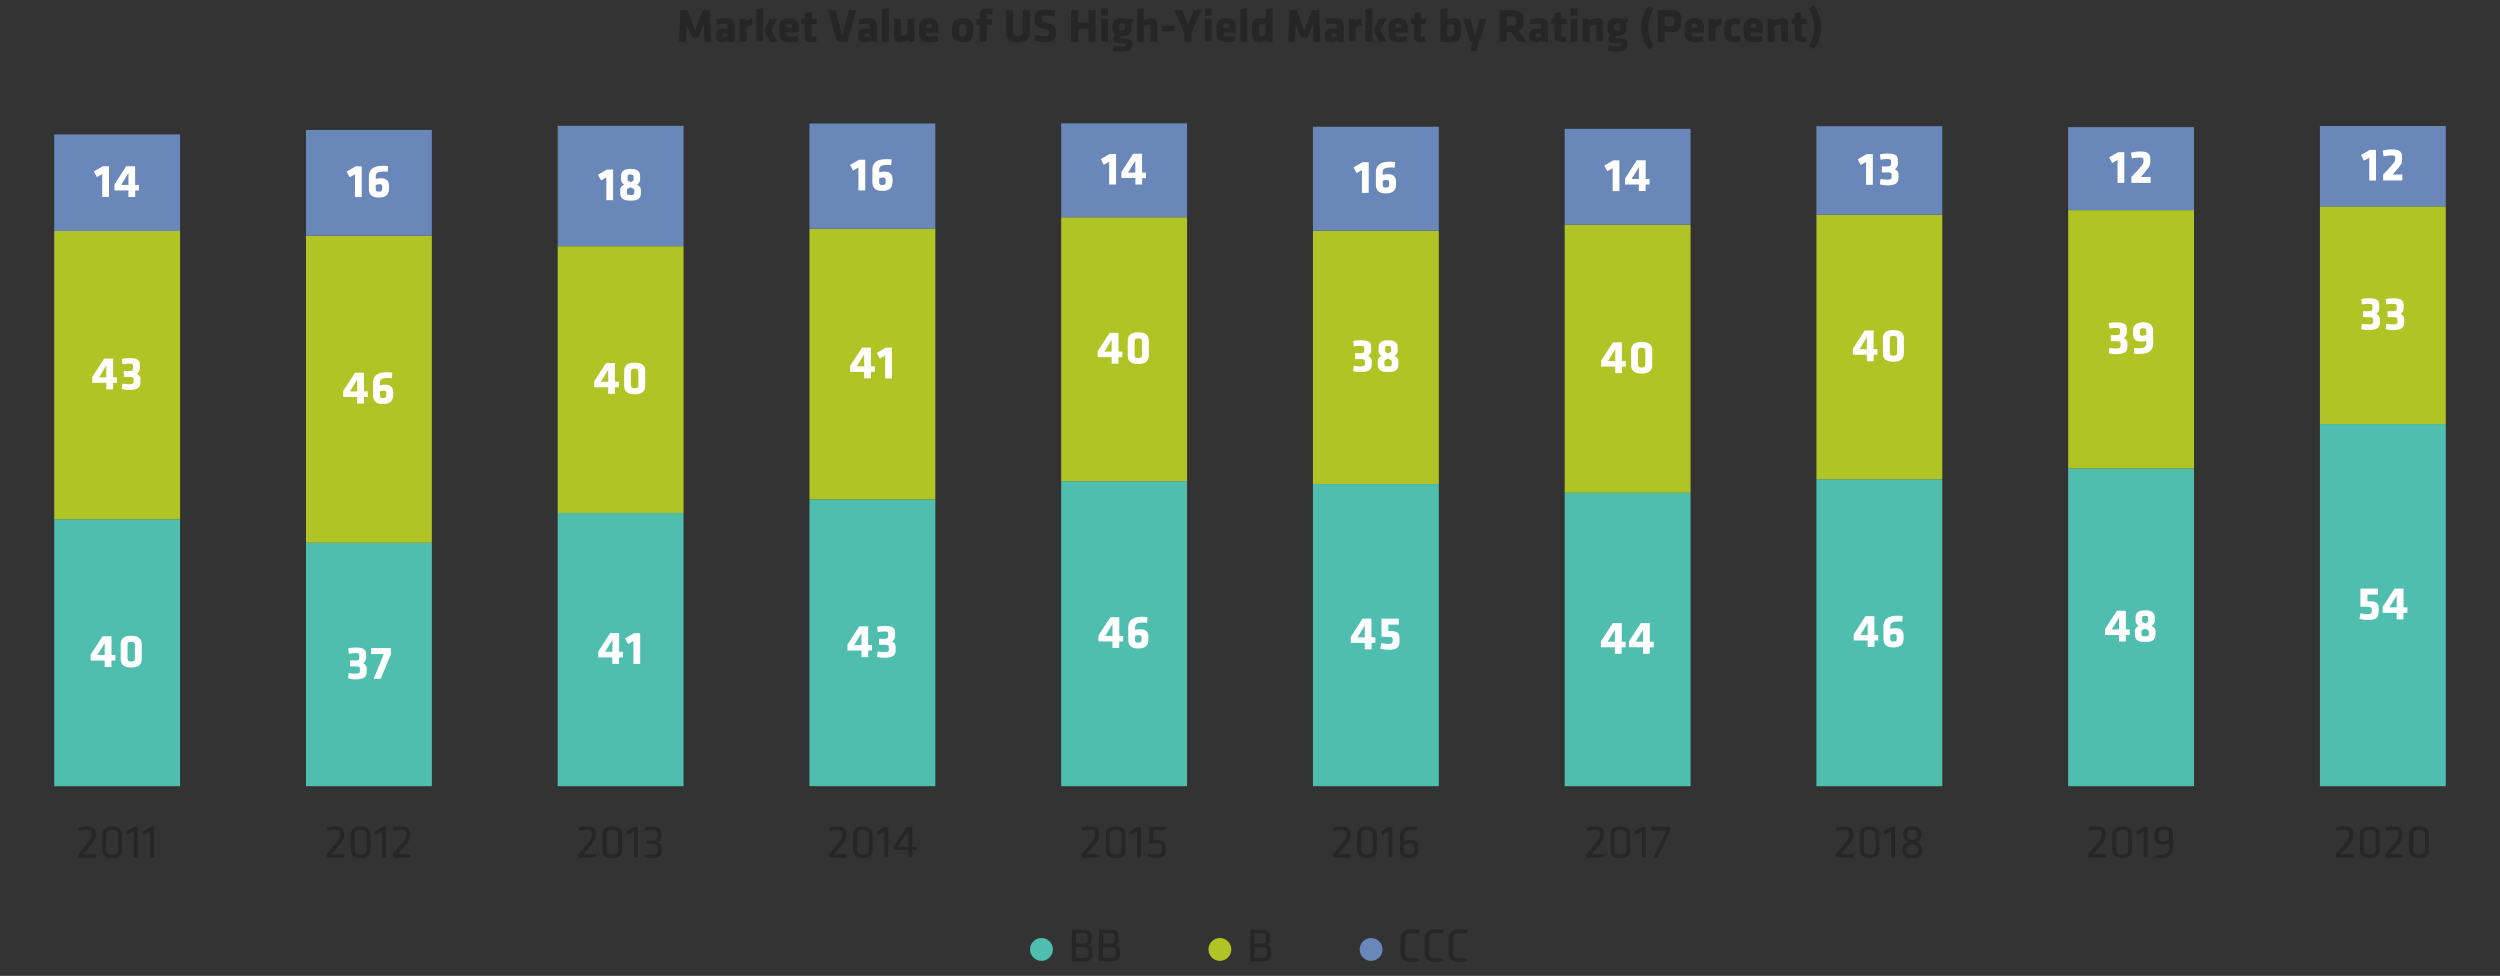 <svg xmlns="http://www.w3.org/2000/svg" viewBox="0 0 840 327.9"><rect x="0" y="0" width="840" height="327.9" fill="#333333" stroke="none"/><defs><style>.cls-1,.cls-2{fill:#50beaf;}.cls-1,.cls-6,.cls-7{fill-rule:evenodd;}.cls-3,.cls-7{fill:#b1c425;}.cls-4,.cls-6{fill:#6987b9;}.cls-5{fill:#262626;}.cls-8{fill:#fff;}</style></defs><g id="AEM_DSKTP" data-name="AEM DSKTP"><polygon class="cls-1" points="356.56 161.68 398.85 161.68 398.85 264.16 356.56 264.16 356.56 161.68 356.56 161.68"/><polygon class="cls-2" points="18.22 174.46 60.51 174.46 60.51 264.16 18.22 264.16 18.22 174.46 18.22 174.46"/><polygon class="cls-2" points="102.81 182.38 145.1 182.38 145.1 264.16 102.81 264.16 102.81 182.38 102.81 182.38"/><polygon class="cls-2" points="187.39 172.36 229.68 172.36 229.68 264.16 187.39 264.16 187.39 172.36 187.39 172.36"/><polygon class="cls-2" points="271.98 167.8 314.27 167.8 314.27 264.16 271.98 264.16 271.98 167.8 271.98 167.8"/><polygon class="cls-2" points="441.15 162.64 483.44 162.64 483.44 264.16 441.15 264.16 441.15 162.64 441.15 162.64"/><polygon class="cls-2" points="525.73 165.58 568.02 165.58 568.02 264.16 525.73 264.16 525.73 165.58 525.73 165.58"/><polygon class="cls-2" points="610.32 161.02 652.61 161.02 652.61 264.16 610.32 264.16 610.32 161.02 610.32 161.02"/><polygon class="cls-2" points="694.9 157.36 737.19 157.36 737.19 264.16 694.9 264.16 694.9 157.36 694.9 157.36"/><polygon class="cls-2" points="779.49 142.48 821.78 142.48 821.78 264.16 779.49 264.16 779.49 142.48 779.49 142.48"/><polygon class="cls-3" points="18.22 77.62 60.51 77.62 60.51 174.46 18.22 174.46 18.22 77.62 18.22 77.62"/><polygon class="cls-3" points="102.81 79.18 145.1 79.18 145.1 182.38 102.81 182.38 102.81 79.18 102.81 79.18"/><polygon class="cls-3" points="187.39 82.72 229.68 82.72 229.68 172.36 187.39 172.36 187.39 82.72 187.39 82.72"/><polygon class="cls-3" points="271.98 76.84 314.27 76.84 314.27 167.8 271.98 167.8 271.98 76.84 271.98 76.84"/><polygon class="cls-3" points="356.56 73 398.85 73 398.85 161.68 356.56 161.68 356.56 73 356.56 73"/><polygon class="cls-3" points="441.15 77.5 483.44 77.5 483.44 162.64 441.15 162.64 441.15 77.5 441.15 77.5"/><polygon class="cls-3" points="525.73 75.52 568.02 75.52 568.02 165.58 525.73 165.58 525.73 75.52 525.73 75.52"/><polygon class="cls-3" points="610.32 72.16 652.61 72.16 652.61 161.02 610.32 161.02 610.32 72.16 610.32 72.16"/><polygon class="cls-3" points="694.9 70.6 737.19 70.6 737.19 157.36 694.9 157.36 694.9 70.6 694.9 70.6"/><polygon class="cls-3" points="779.49 69.34 821.78 69.34 821.78 142.48 779.49 142.48 779.49 69.34 779.49 69.34"/><polygon class="cls-4" points="18.22 45.16 60.51 45.16 60.51 77.62 18.22 77.62 18.22 45.16 18.22 45.16"/><polygon class="cls-4" points="102.81 43.66 145.1 43.66 145.1 79.18 102.81 79.18 102.81 43.66 102.81 43.66"/><polygon class="cls-4" points="187.39 42.28 229.68 42.28 229.68 82.72 187.39 82.72 187.39 42.28 187.39 42.28"/><polygon class="cls-4" points="271.98 41.5 314.27 41.5 314.27 76.84 271.98 76.84 271.98 41.5 271.98 41.5"/><polygon class="cls-4" points="356.56 41.44 398.85 41.44 398.85 73 356.56 73 356.56 41.44 356.56 41.44"/><polygon class="cls-4" points="441.15 42.58 483.44 42.58 483.44 77.5 441.15 77.5 441.15 42.58 441.15 42.58"/><polygon class="cls-4" points="525.73 43.3 568.02 43.3 568.02 75.52 525.73 75.52 525.73 43.3 525.73 43.3"/><polygon class="cls-4" points="610.32 42.4 652.61 42.4 652.61 72.16 610.32 72.16 610.32 42.4 610.32 42.4"/><polygon class="cls-4" points="694.9 42.7 737.19 42.7 737.19 70.6 694.9 70.6 694.9 42.7 694.9 42.7"/><polygon class="cls-4" points="779.49 42.34 821.78 42.34 821.78 69.34 779.49 69.34 779.49 42.34 779.49 42.34"/><g id="Live_Text" data-name="Live Text"><path class="cls-5" d="M360.14,323V312.37h4.11c1.68,0,2.52.75,2.52,2.16v1.23a1.69,1.69,0,0,1-1.22,1.78,1.78,1.78,0,0,1,1.57,1.92v1.28c0,1.49-1,2.29-2.64,2.29Zm5.25-8.47c0-.69-.39-1-1.22-1h-2.65V317H364c1,0,1.44-.48,1.44-1.25Zm.35,4.94c0-.84-.48-1.31-1.54-1.31h-2.68v3.65h2.76c1,0,1.46-.41,1.46-1.22Z"/><path class="cls-5" d="M369.27,323V312.37h4.12c1.68,0,2.51.75,2.51,2.16v1.23a1.68,1.68,0,0,1-1.22,1.78,1.78,1.78,0,0,1,1.57,1.92v1.28c0,1.49-1,2.29-2.64,2.29Zm5.25-8.47c0-.69-.38-1-1.21-1h-2.66V317h2.43c1,0,1.44-.48,1.44-1.25Zm.36,4.94c0-.84-.48-1.31-1.54-1.31h-2.69v3.65h2.77c1,0,1.46-.41,1.46-1.22Z"/><path class="cls-1" d="M353.76,319a3.83,3.83,0,1,1-3.82-3.82A3.82,3.82,0,0,1,353.76,319Z"/><path class="cls-5" d="M472,320c0,1.49.58,2,2.32,2a15.78,15.78,0,0,0,2.5-.23l.14,1.19a14.11,14.11,0,0,1-2.69.29c-2.6,0-3.65-1.12-3.65-3.14v-4.71c0-2,1.05-3.13,3.65-3.13a14.11,14.11,0,0,1,2.69.28l-.14,1.19a15.78,15.78,0,0,0-2.5-.23c-1.74,0-2.32.48-2.32,2Z"/><path class="cls-5" d="M480.08,320c0,1.49.58,2,2.32,2a15.78,15.78,0,0,0,2.5-.23l.14,1.19a14.2,14.2,0,0,1-2.69.29c-2.61,0-3.65-1.12-3.65-3.14v-4.71c0-2,1-3.13,3.65-3.13a14.19,14.19,0,0,1,2.69.28l-.14,1.19a15.78,15.78,0,0,0-2.5-.23c-1.74,0-2.32.48-2.32,2Z"/><path class="cls-5" d="M488.13,320c0,1.49.57,2,2.32,2a15.78,15.78,0,0,0,2.5-.23l.14,1.19a14.2,14.2,0,0,1-2.69.29c-2.61,0-3.65-1.12-3.65-3.14v-4.71c0-2,1-3.13,3.65-3.13a14.19,14.19,0,0,1,2.69.28l-.14,1.19a15.78,15.78,0,0,0-2.5-.23c-1.75,0-2.32.48-2.32,2Z"/><path class="cls-6" d="M464.52,319a3.83,3.83,0,1,1-3.83-3.82A3.83,3.83,0,0,1,464.52,319Z"/><path class="cls-5" d="M420.08,323V312.37h4.12c1.68,0,2.51.75,2.51,2.16v1.23a1.68,1.68,0,0,1-1.22,1.78,1.78,1.78,0,0,1,1.57,1.92v1.28c0,1.49-1,2.29-2.64,2.29Zm5.25-8.47c0-.69-.38-1-1.21-1h-2.66V317h2.43c1,0,1.44-.48,1.44-1.25Zm.36,4.94c0-.84-.48-1.31-1.54-1.31h-2.69v3.65h2.77c1,0,1.46-.41,1.46-1.22Z"/><path class="cls-7" d="M413.71,319a3.83,3.83,0,1,1-3.83-3.82A3.83,3.83,0,0,1,413.71,319Z"/><path class="cls-5" d="M230.62,8.14l-.16,5.92h-2.32l.45-10.66H231l2.56,6.79,2.56-6.79h2.41L239,14.06h-2.32l-.16-5.92-1.85,4.54h-2.15Z"/><path class="cls-5" d="M244.89,14.06l-.16-.5a4.77,4.77,0,0,1-2.23.66c-1.44,0-2-1-2-2.37,0-1.57.72-2.19,2.32-2.19h1.68V9.07c0-.8-.14-1.08-1.38-1.08a10.47,10.47,0,0,0-2.11.23l-.3-1.73a11.08,11.08,0,0,1,2.8-.38c2.7,0,3.29.81,3.29,3v5Zm-.42-2.8h-1.11c-.49,0-.68.13-.68.56s.17.61.62.61a2.62,2.62,0,0,0,1.17-.27Z"/><path class="cls-5" d="M250.83,9.31v4.75h-2.31V6.27h1.92l.16.75a7.22,7.22,0,0,1,2.1-.91l.19,2.17A11,11,0,0,0,250.83,9.31Z"/><path class="cls-5" d="M254.08,14.06v-11l2.3-.32v11.3Zm4.59-7.79h2.46l-2,3.87,2.14,3.92h-2.46l-2.09-3.92Z"/><path class="cls-5" d="M264.14,11v.23c0,.89.35,1.13,1.41,1.13a9.48,9.48,0,0,0,2.37-.33l.34,1.73a9.5,9.5,0,0,1-2.93.49c-2.53,0-3.49-1.25-3.49-3.17V9.23c0-1.68.75-3.12,3.34-3.12s3.16,1.53,3.16,3.23V11Zm2-2.06c0-.55-.16-1-1-1s-1.06.45-1.06,1v.33h2Z"/><path class="cls-5" d="M272.76,14.22c-1.49,0-2.35-.56-2.35-2V8.12h-1.06V6.27h1.06V4.39l2.31-.32v2.2h1.77l-.13,1.85h-1.64V11.9c0,.32.19.43.47.43a3.29,3.29,0,0,0,1-.14l.27,1.74A5.33,5.33,0,0,1,272.76,14.22Z"/><path class="cls-5" d="M284.67,14.06h-3.43l-3-10.66h2.47L283,11.88l2.26-8.48h2.47Z"/><path class="cls-5" d="M292.68,14.06l-.16-.5a4.77,4.77,0,0,1-2.23.66c-1.44,0-2-1-2-2.37,0-1.57.72-2.19,2.32-2.19h1.68V9.07c0-.8-.14-1.08-1.37-1.08a10.57,10.57,0,0,0-2.12.23l-.3-1.73a11.14,11.14,0,0,1,2.8-.38c2.71,0,3.3.81,3.3,3v5Zm-.42-2.8h-1.1c-.5,0-.69.13-.69.56s.18.61.63.61a2.58,2.58,0,0,0,1.16-.27Z"/><path class="cls-5" d="M296.31,14.06v-11l2.31-.32v11.3Z"/><path class="cls-5" d="M302.69,6.27v5.15a.5.5,0,0,0,.57.56,4.61,4.61,0,0,0,1.68-.56V6.27h2.3v7.79h-1.71l-.24-.59a8,8,0,0,1-3.11.75c-1.33,0-1.79-1-1.79-2.5V6.27Z"/><path class="cls-5" d="M311.1,11v.23c0,.89.35,1.13,1.41,1.13a9.48,9.48,0,0,0,2.37-.33l.34,1.73a9.56,9.56,0,0,1-2.93.49c-2.53,0-3.49-1.25-3.49-3.17V9.23c0-1.68.75-3.12,3.34-3.12s3.15,1.53,3.15,3.23V11Zm2-2.06c0-.55-.16-1-1-1s-1.06.45-1.06,1v.33h2Z"/><path class="cls-5" d="M319.93,11.07V9.26c0-1.6.75-3.15,3.52-3.15S327,7.66,327,9.26v1.81c0,1.6-.76,3.15-3.53,3.15S319.93,12.67,319.93,11.07Zm4.74.06V9.19c0-.73-.38-1.15-1.22-1.15s-1.21.42-1.21,1.15v1.94c0,.74.38,1.15,1.21,1.15S324.67,11.87,324.67,11.13Z"/><path class="cls-5" d="M333.34,4.79a6.46,6.46,0,0,0-1-.11c-.73,0-.78.32-.78.83v.92h1.84l-.16,1.88h-1.68v5.75h-2.31V8.31H328V6.43h1.18V5.26c0-1.6.76-2.5,2.65-2.5a8.65,8.65,0,0,1,1.76.22Z"/><path class="cls-5" d="M346,3.4V11c0,1.61-1,3.26-4,3.26s-4-1.65-4-3.26V3.4h2.41v7.33c0,.87.41,1.36,1.61,1.36s1.62-.49,1.62-1.36V3.4Z"/><path class="cls-5" d="M350.93,14.22a8.71,8.71,0,0,1-3.44-.69l.4-1.85a10.23,10.23,0,0,0,3.07.51c1.23,0,1.47-.24,1.47-1.14s0-1.07-1.79-1.45c-2.58-.57-3-1.08-3-3.38,0-2.13.75-3,3.68-3a16,16,0,0,1,3.24.35l-.25,2a16,16,0,0,0-3-.3c-1.07,0-1.31.19-1.31,1,0,1,.05,1,1.73,1.44,2.88.69,3,1.25,3,3.35S354.15,14.22,350.93,14.22Z"/><path class="cls-5" d="M365.71,14.06V9.77h-3.44v4.29h-2.4V3.4h2.4V7.64h3.44V3.4h2.4V14.06Z"/><path class="cls-5" d="M370,5.29V2.84h2.31V5.29Zm0,8.77V6.27h2.31v7.79Z"/><path class="cls-5" d="M373.8,8.65c0-1.57.9-2.54,3.19-2.54a5.27,5.27,0,0,1,1.33.16h2.43V7.35l-.78.29a3.08,3.08,0,0,1,.2,1V9.6c0,1.48-1,2.48-3.18,2.48h-.24c-.16.09-.34.2-.34.43a.31.31,0,0,0,.26.32l1.93.19c1.32.11,1.89.56,1.89,1.91,0,1.87-1.17,2.44-3.58,2.44a13.38,13.38,0,0,1-3.11-.4l.34-1.68a11.15,11.15,0,0,0,2.56.32c1.2,0,1.68,0,1.68-.56,0-.3-.14-.38-.61-.43l-2-.19c-1.06-.11-1.67-.34-1.67-1.41a1.9,1.9,0,0,1,.68-1.42,2.14,2.14,0,0,1-1-2Zm4.23.83V8.75c0-.52-.27-.82-1-.82s-1,.3-1,.82v.73c0,.53.29.77,1,.77S378,10,378,9.48Z"/><path class="cls-5" d="M386.55,14.06V8.91a.49.49,0,0,0-.56-.56,5.06,5.06,0,0,0-1.68.57v5.14H382v-11l2.27-.32V6.83a6.72,6.72,0,0,1,2.78-.72c1.33,0,1.8,1,1.8,2.49v5.46Z"/><path class="cls-5" d="M390.51,10.54V8.62h4.13v1.92Z"/><path class="cls-5" d="M400.35,11v3.07h-2.41V11L394.63,3.4h2.51l2,4.95,2-4.95h2.51Z"/><path class="cls-5" d="M404.87,5.29V2.84h2.3V5.29Zm0,8.77V6.27h2.3v7.79Z"/><path class="cls-5" d="M411,11v.23c0,.89.35,1.13,1.4,1.13A9.35,9.35,0,0,0,414.8,12l.34,1.73a9.45,9.45,0,0,1-2.93.49c-2.53,0-3.49-1.25-3.49-3.17V9.23c0-1.68.75-3.12,3.35-3.12s3.15,1.53,3.15,3.23V11Zm2-2.06c0-.55-.16-1-1-1s-1.05.45-1.05,1v.33h2Z"/><path class="cls-5" d="M416.78,14.06v-11l2.3-.32v11.3Z"/><path class="cls-5" d="M420.65,9c0-1.84.8-2.88,2.63-2.88a9.37,9.37,0,0,1,2,.22V3.08l2.31-.32v11.3h-1.81l-.24-.62a5.09,5.09,0,0,1-2.4.78c-1.59,0-2.47-1-2.47-2.88Zm4.61-.69a6.71,6.71,0,0,0-1.47-.19c-.61,0-.83.37-.83.88v2.35c0,.54.22.88.83.88a2.51,2.51,0,0,0,1.47-.61Z"/><path class="cls-5" d="M435.32,8.14l-.16,5.92h-2.32l.45-10.66h2.4l2.56,6.79,2.56-6.79h2.41l.44,10.66h-2.32l-.16-5.92-1.85,4.54h-2.15Z"/><path class="cls-5" d="M449.59,14.06l-.16-.5a4.77,4.77,0,0,1-2.23.66c-1.44,0-2-1-2-2.37,0-1.57.72-2.19,2.32-2.19h1.68V9.07c0-.8-.14-1.08-1.38-1.08a10.47,10.47,0,0,0-2.11.23l-.3-1.73a11.08,11.08,0,0,1,2.8-.38c2.7,0,3.29.81,3.29,3v5Zm-.42-2.8h-1.11c-.49,0-.68.13-.68.56s.17.61.62.61a2.62,2.62,0,0,0,1.17-.27Z"/><path class="cls-5" d="M455.53,9.31v4.75h-2.31V6.27h1.92l.16.75a7.22,7.22,0,0,1,2.1-.91l.19,2.17A11,11,0,0,0,455.53,9.31Z"/><path class="cls-5" d="M458.77,14.06v-11l2.31-.32v11.3Zm4.6-7.79h2.46l-2,3.87,2.14,3.92h-2.46l-2.09-3.92Z"/><path class="cls-5" d="M468.84,11v.23c0,.89.35,1.13,1.41,1.13a9.48,9.48,0,0,0,2.37-.33l.33,1.73a9.43,9.43,0,0,1-2.92.49c-2.53,0-3.49-1.25-3.49-3.17V9.23c0-1.68.75-3.12,3.34-3.12S473,7.64,473,9.34V11Zm2-2.06c0-.55-.16-1-1-1s-1.06.45-1.06,1v.33h2Z"/><path class="cls-5" d="M477.46,14.22c-1.49,0-2.35-.56-2.35-2V8.12h-1.06V6.27h1.06V4.39l2.3-.32v2.2h1.78l-.13,1.85h-1.65V11.9c0,.32.2.43.48.43a3.18,3.18,0,0,0,1-.14l.28,1.74A5.38,5.38,0,0,1,477.46,14.22Z"/><path class="cls-5" d="M487.14,14.22A22.44,22.44,0,0,1,484,14V3.08l2.31-.32V6.54a6.08,6.08,0,0,1,2.21-.43c1.73,0,2.4,1.07,2.4,2.81v2C490.89,12.8,490.36,14.22,487.14,14.22Zm-.86-2c.33,0,.62,0,.94,0,1.16,0,1.36-.53,1.36-1.26v-2a.73.73,0,0,0-.83-.83,3.3,3.3,0,0,0-1.47.43Z"/><path class="cls-5" d="M493.85,17.21l.91-3.15H494l-2.4-7.79H494l1.59,5.52,1.58-5.52h2.34L497,14.06l-1,3.15Z"/><path class="cls-5" d="M507.67,10.75h-1.4v3.31h-2.41V3.4h4.44c2.59,0,3.55,1,3.55,3V7.74a2.57,2.57,0,0,1-1.55,2.67l2.58,3.65H510Zm1.78-4.1c0-.8-.3-1.12-1.28-1.12h-1.9V8.67h1.9c1,0,1.28-.37,1.28-1.17Z"/><path class="cls-5" d="M518.2,14.06l-.16-.5a4.77,4.77,0,0,1-2.23.66c-1.44,0-2-1-2-2.37,0-1.57.72-2.19,2.32-2.19h1.68V9.07c0-.8-.14-1.08-1.37-1.08a10.57,10.57,0,0,0-2.12.23L514,6.49a11.14,11.14,0,0,1,2.8-.38c2.71,0,3.3.81,3.3,3v5Zm-.42-2.8h-1.1c-.5,0-.69.13-.69.56s.18.61.63.61a2.58,2.58,0,0,0,1.16-.27Z"/><path class="cls-5" d="M524.66,14.22c-1.49,0-2.35-.56-2.35-2V8.12h-1.06V6.27h1.06V4.39l2.3-.32v2.2h1.78l-.13,1.85h-1.65V11.9c0,.32.19.43.48.43a3.23,3.23,0,0,0,1-.14l.27,1.74A5.27,5.27,0,0,1,524.66,14.22Z"/><path class="cls-5" d="M527.71,5.29V2.84H530V5.29Zm0,8.77V6.27H530v7.79Z"/><path class="cls-5" d="M536.37,14.06V8.91a.49.49,0,0,0-.56-.56,4.61,4.61,0,0,0-1.68.56v5.15h-2.3V6.27h1.71l.24.59a7.78,7.78,0,0,1,3.11-.75c1.32,0,1.79,1,1.79,2.49v5.46Z"/><path class="cls-5" d="M540.12,8.65c0-1.57.9-2.54,3.19-2.54a5.13,5.13,0,0,1,1.32.16h2.44V7.35l-.79.29a2.85,2.85,0,0,1,.21,1V9.6c0,1.48-1,2.48-3.18,2.48h-.24c-.16.09-.34.2-.34.43a.31.31,0,0,0,.26.32l1.93.19c1.31.11,1.89.56,1.89,1.91,0,1.87-1.17,2.44-3.58,2.44a13.32,13.32,0,0,1-3.11-.4l.34-1.68a11.15,11.15,0,0,0,2.56.32c1.2,0,1.68,0,1.68-.56,0-.3-.15-.38-.61-.43l-2-.19c-1.05-.11-1.66-.34-1.66-1.41a1.92,1.92,0,0,1,.67-1.42,2.15,2.15,0,0,1-1-2Zm4.23.83V8.75c0-.52-.28-.82-1-.82s-1,.3-1,.82v.73c0,.53.28.77,1,.77S544.35,10,544.35,9.48Z"/><path class="cls-5" d="M554,16.53a11.42,11.42,0,0,1-2.48-7.34A11.41,11.41,0,0,1,554,1.86l1.7,1a11.35,11.35,0,0,0-1.87,6.37,11.36,11.36,0,0,0,1.87,6.38Z"/><path class="cls-5" d="M561.18,10.83h-1.83v3.23H557V3.4h4.36c2.59,0,3.55,1,3.55,3V7.82C564.86,9.82,563.77,10.83,561.18,10.83Zm1.28-4.18c0-.77-.27-1.12-1.28-1.12h-1.83V8.75h1.83c1.05,0,1.28-.4,1.28-1.17Z"/><path class="cls-5" d="M568.35,11v.23c0,.89.35,1.13,1.41,1.13a9.48,9.48,0,0,0,2.37-.33l.34,1.73a9.5,9.5,0,0,1-2.93.49c-2.53,0-3.49-1.25-3.49-3.17V9.23c0-1.68.75-3.12,3.34-3.12s3.16,1.53,3.16,3.23V11Zm2-2.06c0-.55-.16-1-1-1s-1.06.45-1.06,1v.33h2Z"/><path class="cls-5" d="M576.41,9.31v4.75H574.1V6.27H576l.16.75a7.34,7.34,0,0,1,2.1-.91l.19,2.17A11,11,0,0,0,576.41,9.31Z"/><path class="cls-5" d="M581.7,11.08c0,.8.34,1.17,1.26,1.17a6.49,6.49,0,0,0,1.6-.19l.29,1.92a8,8,0,0,1-1.89.24c-2.53,0-3.57-.94-3.57-3.17V9.27c0-2.22,1-3.16,3.57-3.16a8,8,0,0,1,1.89.24l-.29,1.92a7.53,7.53,0,0,0-1.6-.2c-.92,0-1.26.37-1.26,1.17Z"/><path class="cls-5" d="M588.17,11v.23c0,.89.35,1.13,1.4,1.13a9.48,9.48,0,0,0,2.37-.33l.34,1.73a9.5,9.5,0,0,1-2.93.49c-2.53,0-3.49-1.25-3.49-3.17V9.23c0-1.68.75-3.12,3.35-3.12s3.15,1.53,3.15,3.23V11Zm2-2.06c0-.55-.16-1-1-1s-1.05.45-1.05,1v.33h2Z"/><path class="cls-5" d="M598.46,14.06V8.91a.49.49,0,0,0-.56-.56,4.55,4.55,0,0,0-1.68.56v5.15h-2.31V6.27h1.72l.24.59a7.77,7.77,0,0,1,3.1-.75c1.33,0,1.8,1,1.8,2.49v5.46Z"/><path class="cls-5" d="M605.39,14.22c-1.49,0-2.35-.56-2.35-2V8.12H602V6.27H603V4.39l2.3-.32v2.2h1.78L607,8.12h-1.65V11.9c0,.32.2.43.48.43a3.18,3.18,0,0,0,1-.14l.28,1.74A5.38,5.38,0,0,1,605.39,14.22Z"/><path class="cls-5" d="M607.68,15.57a11.36,11.36,0,0,0,1.87-6.38,11.35,11.35,0,0,0-1.87-6.37l1.7-1a11.41,11.41,0,0,1,2.48,7.33,11.42,11.42,0,0,1-2.48,7.34Z"/><path class="cls-8" d="M37.45,221.93v2.19H35.18v-2.19H30.47v-2l4-6.15h3v6.28h1.3v1.87Zm-2.27-5.86-2.45,4h2.45Z"/><path class="cls-8" d="M47.63,221.45c0,1.6-.83,2.83-3.54,2.83s-3.54-1.23-3.54-2.83v-5c0-1.6.84-2.84,3.54-2.84s3.54,1.24,3.54,2.84Zm-4.77-.32c0,.8.22,1.14,1.23,1.14s1.23-.34,1.23-1.14v-4.35c0-.8-.22-1.14-1.23-1.14s-1.23.34-1.23,1.14Z"/><path class="cls-8" d="M119.41,221.91c1,0,1.31-.29,1.31-1v-.65c0-.67-.29-.82-1.29-.82a11.78,11.78,0,0,0-2.21.23l-.24-1.81a11.76,11.76,0,0,1,2.65-.29c2.68,0,3.4.8,3.4,2.4v.75a2.29,2.29,0,0,1-1.07,2.13,1.89,1.89,0,0,1,1.26,2v.82c0,1.56-.74,2.59-3.65,2.59a8.15,8.15,0,0,1-2.62-.35l.24-1.78a11.62,11.62,0,0,0,2.3.21c1.12,0,1.43-.23,1.43-.85v-.74c0-.59-.37-.84-1.17-.84h-2.12v-2Z"/><path class="cls-8" d="M127.92,228.07h-2.37l3.41-8.31h-4.27v-2h6.67v2Z"/><path class="cls-8" d="M208,220.88v2.19h-2.27v-2.19h-4.7v-2l4-6.15h3V219h1.3v1.88ZM205.77,215l-2.45,4h2.45Z"/><path class="cls-8" d="M212.83,223.07V215.4l-1.81,1-1-1.91,3-1.74h2.08v10.34Z"/><path class="cls-8" d="M291.73,218.59v2.2h-2.28v-2.2h-4.7v-2l3.95-6.14h3v6.27H293v1.87Zm-2.28-5.85-2.45,4h2.45Z"/><path class="cls-8" d="M297.13,214.63c1,0,1.31-.29,1.31-1V213c0-.68-.28-.82-1.29-.82a12.62,12.62,0,0,0-2.21.22l-.24-1.8a11.79,11.79,0,0,1,2.66-.29c2.67,0,3.39.8,3.39,2.4v.75a2.29,2.29,0,0,1-1.07,2.13,1.89,1.89,0,0,1,1.26,2v.81c0,1.57-.74,2.6-3.65,2.6a8.19,8.19,0,0,1-2.62-.35l.24-1.78a11.62,11.62,0,0,0,2.3.21c1.12,0,1.43-.23,1.43-.85v-.74c0-.59-.37-.85-1.17-.85h-2.12v-2Z"/><path class="cls-8" d="M376.06,215.54v2.19h-2.27v-2.19h-4.71v-2l4-6.15h3v6.28h1.3v1.87Zm-2.27-5.86-2.45,4h2.45Z"/><path class="cls-8" d="M379.09,214.8v-3.9c0-2.9,2-3.67,4.91-3.67a11,11,0,0,1,1.57.13l-.16,1.89a9.32,9.32,0,0,0-1.09-.08c-2.15,0-2.93.38-2.93,1.71v.79a5.59,5.59,0,0,1,1.76-.24c1.79,0,2.71.76,2.71,2.69v.68c0,1.6-.63,3.09-3.4,3.09S379.09,216.48,379.09,214.8Zm4.46.12v-.71c0-.65-.37-.8-.78-.8a3.23,3.23,0,0,0-1.38.29v1.22c0,.73.24,1,1.07,1S383.55,215.6,383.55,214.92Z"/><path class="cls-8" d="M460.84,216v2.2h-2.27V216h-4.71v-2l3.95-6.14h3v6.27h1.3V216Zm-2.27-5.86-2.45,4h2.45Z"/><path class="cls-8" d="M466.73,214c-1.16,0-1.68-.07-2.55-.08v-6.05H470v2h-3.53V212l1.44.07c1.84.11,2.32,1,2.32,2.27v1.14c0,1.82-.69,2.85-3.6,2.85a11.28,11.28,0,0,1-2.85-.4l.33-1.86a12,12,0,0,0,2.5.26c1.09,0,1.31-.31,1.31-1v-.43C467.94,214.22,467.75,214,466.73,214Z"/><path class="cls-8" d="M544.88,217.49v2.19h-2.27v-2.19H537.9v-2l4-6.14h3v6.27h1.3v1.88Zm-2.27-5.86-2.45,4h2.45Z"/><path class="cls-8" d="M554.32,217.49v2.19h-2.27v-2.19h-4.71v-2l4-6.14h3v6.27h1.3v1.88Zm-2.27-5.86-2.45,4h2.45Z"/><path class="cls-8" d="M629.82,215.19v2.19h-2.28v-2.19h-4.7v-2l3.95-6.15h3v6.28h1.29v1.87Zm-2.28-5.86-2.44,4h2.44Z"/><path class="cls-8" d="M632.84,214.45v-3.9c0-2.9,2-3.67,4.91-3.67a10.83,10.83,0,0,1,1.57.13l-.16,1.89a9.17,9.17,0,0,0-1.09-.08c-2.14,0-2.93.38-2.93,1.71v.78a5.94,5.94,0,0,1,1.76-.24c1.8,0,2.71.77,2.71,2.69v.69c0,1.6-.62,3.09-3.39,3.09S632.84,216.13,632.84,214.45Zm4.47.11v-.7c0-.66-.37-.8-.79-.8a3.26,3.26,0,0,0-1.38.29v1.21c0,.74.24,1,1.08,1S637.31,215.25,637.31,214.56Z"/><path class="cls-8" d="M714.27,213.36v2.19H712v-2.19h-4.71v-2l4-6.15h3v6.28h1.3v1.87ZM712,207.5l-2.45,4H712Z"/><path class="cls-8" d="M718.64,210.29a2,2,0,0,1-1.09-1.8v-.89c0-1.62.83-2.55,3.22-2.55S724,206,724,207.6v.89a1.92,1.92,0,0,1-1.09,1.8c1,.56,1.34,1.1,1.34,1.89V213c0,1.95-.93,2.72-3.47,2.72s-3.47-.77-3.47-2.72v-.81C717.3,211.41,717.6,210.85,718.64,210.29Zm2.13,3.53c1,0,1.25-.25,1.25-.86v-.53c0-.53-.07-.72-1.28-1.18-1.22.46-1.22.65-1.22,1.18V213C719.52,213.63,719.81,213.82,720.77,213.82Zm0-4.37c.94-.35,1-.51,1-1v-.77c0-.51-.18-.76-1-.76s-1,.25-1,.76v.77C719.78,208.94,719.86,209.1,720.8,209.45Z"/><path class="cls-8" d="M795.66,203.91l-2.55-.08v-6.05H799v2h-3.53V202l1.44.06c1.84.12,2.32,1,2.32,2.28v1.13c0,1.83-.69,2.85-3.6,2.85a10.84,10.84,0,0,1-2.85-.4l.33-1.85a12.69,12.69,0,0,0,2.5.25c1.09,0,1.31-.3,1.31-1v-.44C796.87,204.15,796.68,204,795.66,203.91Z"/><path class="cls-8" d="M807.56,205.93v2.19h-2.27v-2.19h-4.71v-2l4-6.15h3v6.28h1.3v1.87Zm-2.27-5.86-2.45,4h2.45Z"/><path class="cls-8" d="M38,128.64v2.19H35.7v-2.19H31v-2l4-6.15h3v6.28h1.3v1.87Zm-2.27-5.86-2.45,4H35.7Z"/><path class="cls-8" d="M43.38,124.67c1,0,1.31-.29,1.31-1V123c0-.67-.29-.81-1.3-.81a12.71,12.71,0,0,0-2.21.22l-.24-1.81a12.53,12.53,0,0,1,2.66-.29c2.67,0,3.39.8,3.39,2.41v.75a2.31,2.31,0,0,1-1.07,2.13,1.88,1.88,0,0,1,1.27,2v.82c0,1.57-.74,2.59-3.65,2.59a8.21,8.21,0,0,1-2.63-.35l.24-1.77a11.83,11.83,0,0,0,2.31.2c1.12,0,1.42-.22,1.42-.84v-.74c0-.59-.37-.85-1.17-.85H41.6v-2Z"/><path class="cls-8" d="M122.31,133.38v2.19H120v-2.19h-4.7v-2l4-6.15h3v6.27h1.29v1.88ZM120,127.52l-2.44,4H120Z"/><path class="cls-8" d="M125.33,132.64v-3.91c0-2.89,2-3.66,4.91-3.66a10.83,10.83,0,0,1,1.57.13l-.16,1.89a9.17,9.17,0,0,0-1.09-.08c-2.14,0-2.93.38-2.93,1.71v.78a5.94,5.94,0,0,1,1.76-.24c1.8,0,2.71.77,2.71,2.69v.69c0,1.6-.62,3.09-3.39,3.09S125.33,134.32,125.33,132.64Zm4.47.11v-.7c0-.66-.37-.8-.79-.8a3.26,3.26,0,0,0-1.38.29v1.21c0,.74.24,1,1.08,1S129.8,133.44,129.8,132.75Z"/><path class="cls-8" d="M206.62,130.13v2.2h-2.27v-2.2h-4.71v-2l4-6.14h3v6.27h1.3v1.87Zm-2.27-5.85-2.45,4h2.45Z"/><path class="cls-8" d="M216.8,129.65c0,1.6-.83,2.84-3.54,2.84s-3.54-1.24-3.54-2.84v-5c0-1.6.84-2.83,3.54-2.83s3.54,1.23,3.54,2.83Zm-4.77-.32c0,.8.22,1.14,1.23,1.14s1.23-.34,1.23-1.14V125c0-.8-.22-1.14-1.23-1.14S212,124.18,212,125Z"/><path class="cls-8" d="M292.63,124.94v2.19h-2.27v-2.19h-4.71v-2l4-6.15h3v6.28h1.3v1.87Zm-2.27-5.86-2.45,4h2.45Z"/><path class="cls-8" d="M297.41,127.13v-7.67l-1.81,1-1-1.9,3-1.75h2.08v10.34Z"/><path class="cls-8" d="M375.79,120v2.19h-2.27V120h-4.71v-2l4-6.15h3v6.28h1.3V120Zm-2.27-5.86-2.45,4h2.45Z"/><path class="cls-8" d="M386,119.48c0,1.6-.83,2.83-3.54,2.83s-3.54-1.23-3.54-2.83v-5c0-1.6.84-2.84,3.54-2.84s3.54,1.24,3.54,2.84Zm-4.77-.32c0,.8.22,1.14,1.23,1.14s1.23-.34,1.23-1.14v-4.35c0-.8-.22-1.14-1.23-1.14s-1.23.34-1.23,1.14Z"/><path class="cls-8" d="M457.1,118.67c1,0,1.31-.29,1.31-1V117c0-.67-.28-.81-1.29-.81a12.62,12.62,0,0,0-2.21.22l-.24-1.81a12.39,12.39,0,0,1,2.66-.29c2.67,0,3.39.8,3.39,2.41v.75a2.31,2.31,0,0,1-1.07,2.13,1.89,1.89,0,0,1,1.26,2v.82c0,1.57-.73,2.59-3.65,2.59a8.19,8.19,0,0,1-2.62-.35l.24-1.77a11.66,11.66,0,0,0,2.3.2c1.12,0,1.43-.22,1.43-.84v-.74c0-.59-.37-.85-1.17-.85h-2.12v-2Z"/><path class="cls-8" d="M464.27,119.57a2,2,0,0,1-1.09-1.79v-.9c0-1.62.83-2.55,3.22-2.55s3.22.93,3.22,2.55v.9a1.91,1.91,0,0,1-1.09,1.79c1,.56,1.34,1.1,1.34,1.89v.81c0,2-.93,2.72-3.47,2.72s-3.47-.76-3.47-2.72v-.81C462.93,120.69,463.23,120.13,464.27,119.57Zm2.13,3.54c1,0,1.25-.26,1.25-.87v-.53c0-.52-.07-.72-1.28-1.18-1.22.46-1.22.66-1.22,1.18v.53C465.15,122.91,465.44,123.11,466.4,123.11Zm0-4.37c.94-.36,1-.52,1-1V117c0-.52-.18-.77-1-.77s-1,.25-1,.77v.76C465.41,118.22,465.49,118.38,466.43,118.74Z"/><path class="cls-8" d="M545,123.17v2.19h-2.27v-2.19H538v-2l3.95-6.14h3v6.27h1.3v1.88Zm-2.27-5.86-2.45,4h2.45Z"/><path class="cls-8" d="M555.14,122.69c0,1.6-.83,2.83-3.54,2.83s-3.54-1.23-3.54-2.83v-5c0-1.6.83-2.83,3.54-2.83s3.54,1.23,3.54,2.83Zm-4.77-.33c0,.81.22,1.14,1.23,1.14s1.23-.33,1.23-1.14V118c0-.8-.22-1.14-1.23-1.14s-1.23.34-1.23,1.14Z"/><path class="cls-8" d="M629.54,119.19v2.19h-2.27v-2.19h-4.7v-2l3.95-6.15h3v6.28h1.3v1.87Zm-2.27-5.86-2.45,4h2.45Z"/><path class="cls-8" d="M639.72,118.71c0,1.6-.83,2.83-3.54,2.83s-3.53-1.23-3.53-2.83v-5c0-1.6.83-2.83,3.53-2.83s3.54,1.23,3.54,2.83Zm-4.77-.32c0,.8.23,1.13,1.23,1.13s1.24-.33,1.24-1.13V114c0-.8-.23-1.13-1.24-1.13S635,113.23,635,114Z"/><path class="cls-8" d="M711,112.63c1,0,1.32-.29,1.32-1V111c0-.68-.29-.82-1.3-.82a12.71,12.71,0,0,0-2.21.22l-.24-1.8a11.79,11.79,0,0,1,2.66-.29c2.67,0,3.39.8,3.39,2.4v.75a2.29,2.29,0,0,1-1.07,2.13,1.88,1.88,0,0,1,1.26,2v.81c0,1.57-.73,2.6-3.65,2.6a8.19,8.19,0,0,1-2.62-.35l.24-1.78a11.69,11.69,0,0,0,2.3.21c1.12,0,1.43-.23,1.43-.85v-.74c0-.59-.37-.85-1.17-.85h-2.11v-2Z"/><path class="cls-8" d="M723.46,111.38v3.9c0,2.9-2,3.67-4.92,3.67a11.54,11.54,0,0,1-1.56-.13l.12-1.89c.31,0,.72.08,1.12.08,2.08,0,2.93-.38,2.93-1.71v-.79a5.55,5.55,0,0,1-1.76.24c-1.79,0-2.7-.76-2.7-2.69v-.68c0-1.6.62-3.09,3.39-3.09S723.46,109.7,723.46,111.38Zm-4.47-.12V112c0,.66.37.8.79.8a3.22,3.22,0,0,0,1.37-.29v-1.22c0-.73-.24-1-1.07-1S719,110.58,719,111.26Z"/><path class="cls-8" d="M795.82,104.56c1,0,1.31-.29,1.31-1v-.66c0-.67-.29-.81-1.3-.81a12.71,12.71,0,0,0-2.21.22l-.24-1.81a12.52,12.52,0,0,1,2.66-.28c2.67,0,3.39.8,3.39,2.4v.75a2.31,2.31,0,0,1-1.07,2.13,1.89,1.89,0,0,1,1.27,2v.81c0,1.57-.74,2.6-3.65,2.6a7.94,7.94,0,0,1-2.63-.36l.24-1.77a11.83,11.83,0,0,0,2.31.2c1.12,0,1.42-.22,1.42-.84v-.74c0-.59-.37-.85-1.17-.85H794v-2Z"/><path class="cls-8" d="M804,104.56c1,0,1.32-.29,1.32-1v-.66c0-.67-.29-.81-1.3-.81a12.71,12.71,0,0,0-2.21.22l-.24-1.81a12.38,12.38,0,0,1,2.66-.28c2.67,0,3.39.8,3.39,2.4v.75a2.31,2.31,0,0,1-1.07,2.13,1.88,1.88,0,0,1,1.26,2v.81c0,1.57-.73,2.6-3.65,2.6a7.91,7.91,0,0,1-2.62-.36l.24-1.77a11.73,11.73,0,0,0,2.3.2c1.13,0,1.43-.22,1.43-.84v-.74c0-.59-.37-.85-1.17-.85h-2.11v-2Z"/><path class="cls-8" d="M34.34,66.18V58.51l-1.81,1-1-1.91,3-1.74h2.08V66.18Z"/><path class="cls-8" d="M45.43,64v2.19H43.15V64h-4.7V62l3.95-6.14h3v6.27h1.29V64Zm-2.28-5.86-2.44,4h2.44Z"/><path class="cls-8" d="M119.27,66.21V58.54l-1.8,1-1-1.91,3-1.74h2.08V66.21Z"/><path class="cls-8" d="M123.94,63.28V59.37c0-2.89,2-3.66,4.92-3.66a11,11,0,0,1,1.57.13l-.16,1.89a9.32,9.32,0,0,0-1.09-.08c-2.15,0-2.93.38-2.93,1.71v.78A5.9,5.9,0,0,1,128,59.9c1.79,0,2.71.77,2.71,2.69v.69c0,1.6-.63,3.09-3.4,3.09S123.94,65,123.94,63.28Zm4.47.11v-.7c0-.66-.37-.8-.78-.8a3.23,3.23,0,0,0-1.38.29v1.21c0,.74.24,1,1.07,1S128.41,64.08,128.41,63.39Z"/><path class="cls-8" d="M203.73,67.27V59.61l-1.81,1-1-1.9,3-1.75H206V67.27Z"/><path class="cls-8" d="M209.75,62a2,2,0,0,1-1.09-1.8v-.89c0-1.62.83-2.55,3.22-2.55s3.21.93,3.21,2.55v.89A1.9,1.9,0,0,1,214,62c1,.56,1.35,1.1,1.35,1.88v.82c0,2-.93,2.72-3.47,2.72s-3.48-.77-3.48-2.72v-.82C208.4,63.13,208.71,62.57,209.75,62Zm2.13,3.53c1,0,1.24-.25,1.24-.86v-.53c0-.53-.06-.72-1.28-1.18-1.21.46-1.21.65-1.21,1.18v.53C210.63,65.35,210.92,65.54,211.88,65.54Zm0-4.37c.94-.35,1-.51,1-1v-.77c0-.51-.18-.77-1-.77s-1,.26-1,.77v.77C210.88,60.66,211,60.82,211.91,61.17Z"/><path class="cls-8" d="M288.44,64V56.31l-1.8,1-1-1.9,3-1.75h2.08V64Z"/><path class="cls-8" d="M293.12,61.05V57.14c0-2.9,2-3.66,4.91-3.66a10.89,10.89,0,0,1,1.57.12l-.16,1.89a9.32,9.32,0,0,0-1.09-.08c-2.15,0-2.93.39-2.93,1.71v.79a5.59,5.59,0,0,1,1.76-.24c1.79,0,2.71.77,2.71,2.69v.69c0,1.6-.63,3.09-3.4,3.09S293.12,62.73,293.12,61.05Zm4.46.11v-.71c0-.65-.37-.8-.78-.8a3.39,3.39,0,0,0-1.38.29v1.22c0,.73.24,1,1.07,1S297.58,61.85,297.58,61.16Z"/><path class="cls-8" d="M372.68,62V54.37l-1.81,1-1-1.91,3-1.74H375V62Z"/><path class="cls-8" d="M383.77,59.84V62h-2.28v-2.2h-4.7v-2l3.95-6.14h3V58h1.29v1.87ZM381.49,54,379,58h2.45Z"/><path class="cls-8" d="M457.61,64.8V57.14l-1.8,1-1-1.9,3-1.75h2.08V64.8Z"/><path class="cls-8" d="M462.29,61.87V58c0-2.9,2-3.67,4.91-3.67a11,11,0,0,1,1.57.13l-.16,1.89a9.32,9.32,0,0,0-1.09-.08c-2.15,0-2.93.38-2.93,1.71v.79a5.59,5.59,0,0,1,1.76-.24c1.79,0,2.71.77,2.71,2.69v.68c0,1.6-.63,3.09-3.4,3.09S462.29,63.55,462.29,61.87Zm4.46.12v-.71c0-.65-.37-.8-.78-.8a3.23,3.23,0,0,0-1.38.29V62c0,.73.24,1,1.07,1S466.75,62.67,466.75,62Z"/><path class="cls-8" d="M541.85,64.2V56.53l-1.81,1-1-1.9,3-1.75h2.08V64.2Z"/><path class="cls-8" d="M552.94,62V64.2h-2.28V62H546V60l3.95-6.15h3v6.28h1.29V62Zm-2.28-5.86-2.45,4h2.45Z"/><path class="cls-8" d="M627,62.09V54.43l-1.81,1-1-1.9,3-1.75h2.08V62.09Z"/><path class="cls-8" d="M634.09,55.93c1,0,1.31-.29,1.31-1v-.66c0-.67-.29-.82-1.3-.82a11.86,11.86,0,0,0-2.21.23l-.24-1.81a12.53,12.53,0,0,1,2.66-.29c2.67,0,3.39.8,3.39,2.4v.76a2.29,2.29,0,0,1-1.07,2.12,1.89,1.89,0,0,1,1.27,2v.82c0,1.57-.74,2.59-3.65,2.59a8.21,8.21,0,0,1-2.63-.35l.24-1.78a11.08,11.08,0,0,0,2.31.21c1.12,0,1.42-.22,1.42-.85v-.73c0-.6-.37-.85-1.17-.85h-2.11v-2Z"/><path class="cls-8" d="M711.49,61.45V53.78l-1.81,1-1-1.9,3-1.75h2.08V61.45Z"/><path class="cls-8" d="M719.33,59.44h3.28v2h-6.47v-2c1.16-1.18,1.36-1.37,2.32-2.46,1.57-1.79,1.75-1.89,1.75-3v-.29c0-.56-.37-.75-1.27-.75a13.34,13.34,0,0,0-2.64.3l-.3-1.93a12.79,12.79,0,0,1,3.06-.42c2.46,0,3.45.77,3.45,2.51v.42c0,1.52,0,1.81-1.47,3.57C720.27,58.38,719.79,58.94,719.33,59.44Z"/><path class="cls-8" d="M796.07,60.65V53l-1.81,1-1-1.9,3-1.75h2.08V60.65Z"/><path class="cls-8" d="M803.91,58.64h3.28v2h-6.46v-2c1.15-1.19,1.36-1.38,2.32-2.47,1.57-1.79,1.74-1.89,1.74-3V53c0-.56-.36-.76-1.26-.76a12.55,12.55,0,0,0-2.64.31l-.31-1.94a12.86,12.86,0,0,1,3.06-.42c2.47,0,3.46.77,3.46,2.52v.41c0,1.52,0,1.81-1.47,3.57C804.86,57.58,804.38,58.14,803.91,58.64Z"/><path class="cls-5" d="M26.28,286.93c1.19-1.34,1.49-1.7,2.75-3.19,1.64-1.93,1.75-2.35,1.75-3.1v-.46c0-1-.27-1.32-1.89-1.32a10.16,10.16,0,0,0-2.37.35l-.19-1.15a10,10,0,0,1,2.67-.4c2.47,0,3.12.87,3.12,2.5v.35c0,1.27-.22,1.81-1.82,3.72C29.15,285.6,29,285.81,28,287h4.27v1.18H26.28Z"/><path class="cls-5" d="M41,285.55c0,1.6-.81,2.77-3.3,2.77s-3.29-1.17-3.29-2.77v-5.12c0-1.6.81-2.77,3.29-2.77s3.3,1.17,3.3,2.77Zm-3.3-6.7c-1.47,0-2,.56-2,1.73v4.83c0,1.17.48,1.73,2,1.73s2-.56,2-1.73v-4.83C39.63,279.41,39.15,278.85,37.67,278.85Z"/><path class="cls-5" d="M42.82,280.51l-.59-1.07,2.8-1.62h1.2v10.34H44.89v-8.8Z"/><path class="cls-5" d="M48.41,280.51l-.59-1.07,2.8-1.62h1.2v10.34H50.47v-8.8Z"/><path class="cls-5" d="M109.78,286.93c1.18-1.34,1.49-1.7,2.75-3.19,1.63-1.93,1.75-2.35,1.75-3.1v-.46c0-1-.28-1.32-1.89-1.32a10.09,10.09,0,0,0-2.37.35l-.19-1.15a9.94,9.94,0,0,1,2.67-.4c2.46,0,3.12.87,3.12,2.5v.35c0,1.27-.22,1.81-1.82,3.72-1.16,1.37-1.32,1.58-2.36,2.75h4.28v1.18h-5.94Z"/><path class="cls-5" d="M124.47,285.55c0,1.6-.82,2.77-3.3,2.77s-3.3-1.17-3.3-2.77v-5.12c0-1.6.82-2.77,3.3-2.77s3.3,1.17,3.3,2.77Zm-3.3-6.7c-1.47,0-2,.56-2,1.73v4.83c0,1.17.48,1.73,2,1.73s2-.56,2-1.73v-4.83C123.12,279.41,122.64,278.85,121.17,278.85Z"/><path class="cls-5" d="M126.32,280.51l-.59-1.07,2.8-1.62h1.2v10.34h-1.34v-8.8Z"/><path class="cls-5" d="M132,286.93c1.19-1.34,1.49-1.7,2.76-3.19,1.63-1.93,1.74-2.35,1.74-3.1v-.46c0-1-.27-1.32-1.89-1.32a10.16,10.16,0,0,0-2.37.35l-.19-1.15a10.07,10.07,0,0,1,2.67-.4c2.47,0,3.13.87,3.13,2.5v.35c0,1.27-.23,1.81-1.83,3.72-1.15,1.37-1.31,1.58-2.35,2.75h4.27v1.18H132Z"/><path class="cls-5" d="M194.35,286.93c1.19-1.34,1.49-1.7,2.76-3.19,1.63-1.93,1.74-2.35,1.74-3.1v-.46c0-1-.27-1.32-1.89-1.32a10,10,0,0,0-2.36.35l-.2-1.15a10.08,10.08,0,0,1,2.68-.4c2.46,0,3.12.87,3.12,2.5v.35c0,1.27-.23,1.81-1.83,3.72-1.15,1.37-1.31,1.58-2.35,2.75h4.27v1.18h-5.94Z"/><path class="cls-5" d="M209.05,285.55c0,1.6-.82,2.77-3.3,2.77s-3.3-1.17-3.3-2.77v-5.12c0-1.6.82-2.77,3.3-2.77s3.3,1.17,3.3,2.77Zm-3.3-6.7c-1.47,0-1.95.56-1.95,1.73v4.83c0,1.17.48,1.73,1.95,1.73s1.95-.56,1.95-1.73v-4.83C207.7,279.41,207.22,278.85,205.75,278.85Z"/><path class="cls-5" d="M210.9,280.51l-.59-1.07,2.8-1.62h1.2v10.34H213v-8.8Z"/><path class="cls-5" d="M216.67,286.88a10.3,10.3,0,0,0,2.34.26c1.51,0,2.05-.35,2.05-1.38V285c0-1-.58-1.39-1.62-1.39h-2.19v-1.19h2c1.25,0,1.6-.48,1.6-1.32v-.93c0-1-.45-1.28-1.73-1.28a11.73,11.73,0,0,0-2.26.24l-.14-1.14a11.24,11.24,0,0,1,2.43-.29c2.26,0,3,.79,3,2.28v.94a1.93,1.93,0,0,1-1.21,2.06,1.74,1.74,0,0,1,1.4,1.91v1c0,1.66-1,2.43-3.39,2.43a8.69,8.69,0,0,1-2.48-.32Z"/><path class="cls-5" d="M278.54,286.93c1.18-1.34,1.49-1.7,2.75-3.19,1.64-1.93,1.75-2.35,1.75-3.1v-.46c0-1-.27-1.32-1.89-1.32a10.16,10.16,0,0,0-2.37.35l-.19-1.15a10,10,0,0,1,2.67-.4c2.47,0,3.12.87,3.12,2.5v.35c0,1.27-.22,1.81-1.82,3.72-1.16,1.37-1.32,1.58-2.36,2.75h4.28v1.18h-5.94Z"/><path class="cls-5" d="M293.23,285.55c0,1.6-.82,2.77-3.3,2.77s-3.29-1.17-3.29-2.77v-5.12c0-1.6.81-2.77,3.29-2.77s3.3,1.17,3.3,2.77Zm-3.3-6.7c-1.47,0-1.95.56-1.95,1.73v4.83c0,1.17.48,1.73,1.95,1.73s2-.56,2-1.73v-4.83C291.89,279.41,291.4,278.85,289.93,278.85Z"/><path class="cls-5" d="M295.08,280.51l-.59-1.07,2.8-1.62h1.2v10.34h-1.34v-8.8Z"/><path class="cls-5" d="M306.54,285.62v2.54H305.2v-2.54h-4.93v-1.33l4.46-6.47h1.81v6.65H308v1.15Zm-1.34-1.15v-5.29l-3.6,5.29Z"/><path class="cls-5" d="M363.45,286.93c1.19-1.34,1.49-1.7,2.76-3.19,1.63-1.93,1.74-2.35,1.74-3.1v-.46c0-1-.27-1.32-1.89-1.32a10.16,10.16,0,0,0-2.37.35l-.19-1.15a10,10,0,0,1,2.67-.4c2.47,0,3.12.87,3.12,2.5v.35c0,1.27-.22,1.81-1.82,3.72-1.15,1.37-1.31,1.58-2.35,2.75h4.27v1.18h-5.94Z"/><path class="cls-5" d="M378.14,285.55c0,1.6-.81,2.77-3.29,2.77s-3.3-1.17-3.3-2.77v-5.12c0-1.6.81-2.77,3.3-2.77s3.29,1.17,3.29,2.77Zm-3.29-6.7c-1.48,0-2,.56-2,1.73v4.83c0,1.17.48,1.73,2,1.73s1.95-.56,1.95-1.73v-4.83C376.8,279.41,376.32,278.85,374.85,278.85Z"/><path class="cls-5" d="M380,280.51l-.6-1.07,2.8-1.62h1.21v10.34h-1.35v-8.8Z"/><path class="cls-5" d="M386.16,277.82h5.44V279h-4.1v3.28c.67,0,1,0,1.71,0,1.91.08,2.52,1,2.52,2.4v.93c0,1.69-.74,2.65-3.29,2.65a8.89,8.89,0,0,1-2.68-.37l.14-1.08a11.65,11.65,0,0,0,2.53.27c1.6,0,1.95-.42,1.95-1.55v-.71c0-1-.32-1.36-1.65-1.39l-2.57-.05Z"/><path class="cls-5" d="M447.91,286.93c1.18-1.34,1.49-1.7,2.75-3.19,1.64-1.93,1.75-2.35,1.75-3.1v-.46c0-1-.27-1.32-1.89-1.32a10.16,10.16,0,0,0-2.37.35l-.19-1.15a10,10,0,0,1,2.67-.4c2.47,0,3.12.87,3.12,2.5v.35c0,1.27-.22,1.81-1.82,3.72-1.16,1.37-1.32,1.58-2.36,2.75h4.28v1.18h-5.94Z"/><path class="cls-5" d="M462.6,285.55c0,1.6-.82,2.77-3.3,2.77s-3.3-1.17-3.3-2.77v-5.12c0-1.6.82-2.77,3.3-2.77s3.3,1.17,3.3,2.77Zm-3.3-6.7c-1.47,0-1.95.56-1.95,1.73v4.83c0,1.17.48,1.73,1.95,1.73s1.95-.56,1.95-1.73v-4.83C461.25,279.41,460.77,278.85,459.3,278.85Z"/><path class="cls-5" d="M464.45,280.51l-.59-1.07,2.8-1.62h1.2v10.34h-1.34v-8.8Z"/><path class="cls-5" d="M471.73,282.61a7.23,7.23,0,0,1,2.13-.37c2,0,2.74.85,2.74,2.55v.51c0,1.87-.51,3-3.07,3-2.31,0-3.13-1-3.13-2.46v-4.58c0-2.66,1.19-3.62,4.2-3.62a8.86,8.86,0,0,1,1.76.19l-.14,1.13a8.55,8.55,0,0,0-1.41-.15c-2.48,0-3.08.53-3.08,2.47Zm0,1.23v1.83c0,1.13.58,1.47,1.8,1.47,1.37,0,1.74-.42,1.74-1.47v-.88c0-1-.37-1.38-1.54-1.38A5.6,5.6,0,0,0,471.73,283.84Z"/><path class="cls-5" d="M533.07,286.93c1.18-1.34,1.49-1.7,2.75-3.19,1.64-1.93,1.75-2.35,1.75-3.1v-.46c0-1-.27-1.32-1.89-1.32a10.16,10.16,0,0,0-2.37.35l-.19-1.15a10,10,0,0,1,2.67-.4c2.47,0,3.12.87,3.12,2.5v.35c0,1.27-.22,1.81-1.82,3.72-1.16,1.37-1.31,1.58-2.36,2.75H539v1.18h-5.94Z"/><path class="cls-5" d="M547.76,285.55c0,1.6-.82,2.77-3.3,2.77s-3.29-1.17-3.29-2.77v-5.12c0-1.6.81-2.77,3.29-2.77s3.3,1.17,3.3,2.77Zm-3.3-6.7c-1.47,0-2,.56-2,1.73v4.83c0,1.17.48,1.73,2,1.73s2-.56,2-1.73v-4.83C546.42,279.41,545.94,278.85,544.46,278.85Z"/><path class="cls-5" d="M549.61,280.51l-.59-1.07,2.8-1.62H553v10.34h-1.34v-8.8Z"/><path class="cls-5" d="M554.85,277.82h6.35V279l-4.26,9.2h-1.36l4.24-9.15h-5Z"/><path class="cls-5" d="M616.82,286.93c1.19-1.34,1.49-1.7,2.76-3.19,1.63-1.93,1.74-2.35,1.74-3.1v-.46c0-1-.27-1.32-1.89-1.32a10.16,10.16,0,0,0-2.37.35l-.19-1.15a10,10,0,0,1,2.67-.4c2.47,0,3.13.87,3.13,2.5v.35c0,1.27-.23,1.81-1.83,3.72-1.15,1.37-1.31,1.58-2.35,2.75h4.27v1.18h-5.94Z"/><path class="cls-5" d="M631.51,285.55c0,1.6-.81,2.77-3.29,2.77s-3.3-1.17-3.3-2.77v-5.12c0-1.6.81-2.77,3.3-2.77s3.29,1.17,3.29,2.77Zm-3.29-6.7c-1.48,0-2,.56-2,1.73v4.83c0,1.17.48,1.73,2,1.73s1.95-.56,1.95-1.73v-4.83C630.17,279.41,629.69,278.85,628.22,278.85Z"/><path class="cls-5" d="M633.37,280.51l-.6-1.07,2.81-1.62h1.2v10.34h-1.35v-8.8Z"/><path class="cls-5" d="M643.93,282.88c1.45.67,1.93,1.35,1.93,2.43v.47c0,1.79-1,2.54-3.31,2.54s-3.31-.75-3.31-2.54v-.47c0-1.08.46-1.76,1.89-2.43a2.28,2.28,0,0,1-1.62-2.29v-.41c0-1.46.72-2.52,3-2.52s3,1.06,3,2.52v.41C645.59,281.6,645.24,282.26,643.93,282.88Zm-1.38.61c-1.62.66-2,1-2,1.87v.37c0,1.09.51,1.44,2,1.44s2-.35,2-1.44v-.37C644.55,284.45,644.15,284.15,642.55,283.49Zm0-1.15c1.38-.56,1.73-.9,1.73-1.72v-.51c0-.83-.4-1.31-1.73-1.31s-1.73.48-1.73,1.31v.51C640.82,281.44,641.18,281.78,642.55,282.34Z"/><path class="cls-5" d="M701.66,286.93c1.19-1.34,1.49-1.7,2.76-3.19,1.63-1.93,1.74-2.35,1.74-3.1v-.46c0-1-.27-1.32-1.89-1.32a10.16,10.16,0,0,0-2.37.35l-.19-1.15a10.07,10.07,0,0,1,2.67-.4c2.47,0,3.13.87,3.13,2.5v.35c0,1.27-.23,1.81-1.83,3.72-1.15,1.37-1.31,1.58-2.35,2.75h4.27v1.18h-5.94Z"/><path class="cls-5" d="M716.35,285.55c0,1.6-.81,2.77-3.29,2.77s-3.3-1.17-3.3-2.77v-5.12c0-1.6.81-2.77,3.3-2.77s3.29,1.17,3.29,2.77Zm-3.29-6.7c-1.48,0-2,.56-2,1.73v4.83c0,1.17.48,1.73,2,1.73s2-.56,2-1.73v-4.83C715,279.41,714.53,278.85,713.06,278.85Z"/><path class="cls-5" d="M718.21,280.51l-.6-1.07,2.81-1.62h1.2v10.34h-1.35v-8.8Z"/><path class="cls-5" d="M728.78,283.38a7.11,7.11,0,0,1-2.12.36c-2,0-2.74-.84-2.74-2.54v-.51c0-1.88.56-3,3.07-3,2.31,0,3.12,1,3.12,2.52v4.53c0,2.65-1.18,3.61-4.19,3.61a8.17,8.17,0,0,1-1.76-.19l.13-1.12a8.54,8.54,0,0,0,1.42.14c2.48,0,3.07-.52,3.07-2.46Zm0-1.24v-1.82c0-1.14-.57-1.47-1.79-1.47s-1.74.41-1.74,1.47v.88c0,1,.37,1.38,1.53,1.38A5.3,5.3,0,0,0,728.78,282.14Z"/><path class="cls-5" d="M784.85,286.93c1.18-1.34,1.49-1.7,2.75-3.19,1.63-1.93,1.75-2.35,1.75-3.1v-.46c0-1-.28-1.32-1.89-1.32a10.16,10.16,0,0,0-2.37.35l-.19-1.15a10,10,0,0,1,2.67-.4c2.46,0,3.12.87,3.12,2.5v.35c0,1.27-.22,1.81-1.82,3.72-1.16,1.37-1.32,1.58-2.36,2.75h4.28v1.18h-5.94Z"/><path class="cls-5" d="M799.54,285.55c0,1.6-.82,2.77-3.3,2.77s-3.3-1.17-3.3-2.77v-5.12c0-1.6.82-2.77,3.3-2.77s3.3,1.17,3.3,2.77Zm-3.3-6.7c-1.47,0-2,.56-2,1.73v4.83c0,1.17.48,1.73,2,1.73s2-.56,2-1.73v-4.83C798.19,279.41,797.71,278.85,796.24,278.85Z"/><path class="cls-5" d="M801.44,286.93c1.18-1.34,1.49-1.7,2.75-3.19,1.64-1.93,1.75-2.35,1.75-3.1v-.46c0-1-.27-1.32-1.89-1.32a10.16,10.16,0,0,0-2.37.35l-.19-1.15a10,10,0,0,1,2.67-.4c2.47,0,3.12.87,3.12,2.5v.35c0,1.27-.22,1.81-1.82,3.72-1.15,1.37-1.31,1.58-2.36,2.75h4.28v1.18h-5.94Z"/><path class="cls-5" d="M816.1,285.55c0,1.6-.82,2.77-3.3,2.77s-3.3-1.17-3.3-2.77v-5.12c0-1.6.82-2.77,3.3-2.77s3.3,1.17,3.3,2.77Zm-3.3-6.7c-1.47,0-1.95.56-1.95,1.73v4.83c0,1.17.48,1.73,1.95,1.73s2-.56,2-1.73v-4.83C814.75,279.41,814.27,278.85,812.8,278.85Z"/></g></g></svg>